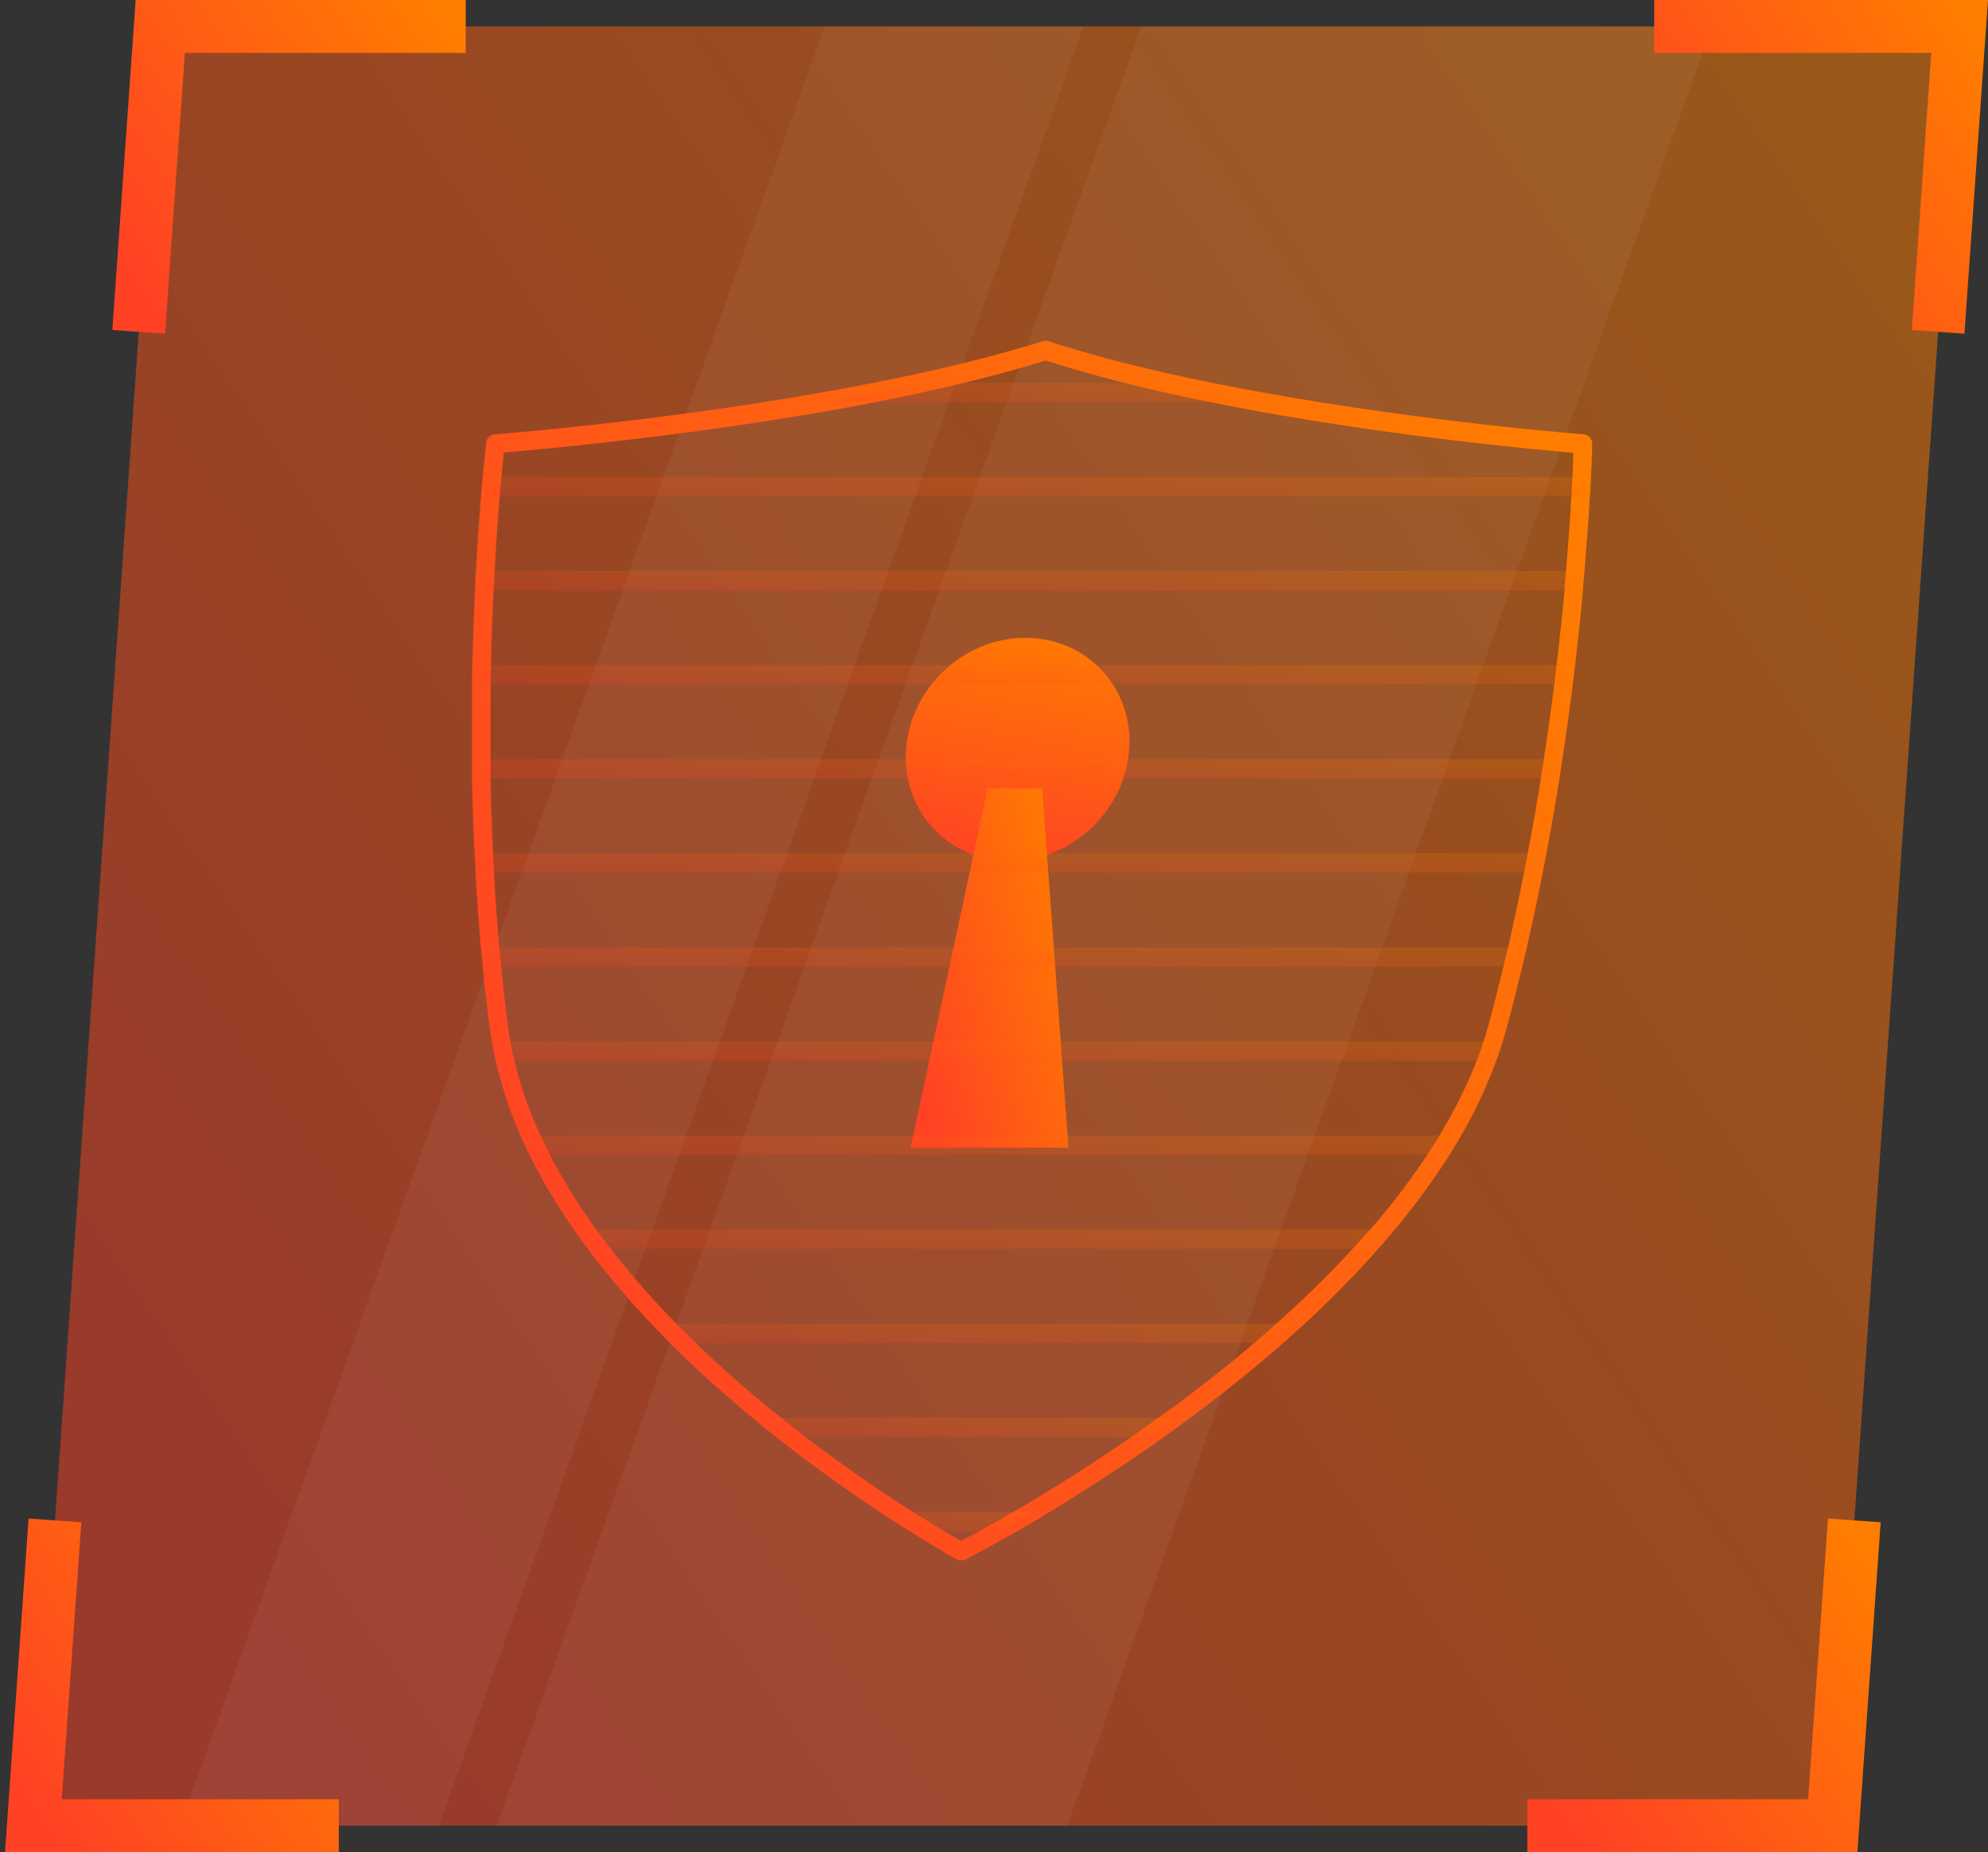 <svg width="161" height="150" viewBox="0 0 161 150" fill="none" xmlns="http://www.w3.org/2000/svg">
<rect x="0" y="0" width="161" height="150" fill="#333333" stroke="none"/>
<path opacity="0.5" d="M148.431 147.858H2.708L12.984 2.142H158.707L148.431 147.858Z" fill="url(#paint0_linear_32_3263)"/>
<path opacity="0.05" d="M35.539 147.858H14.581L66.794 2.142H87.752L35.539 147.858Z" fill="white"/>
<path opacity="0.05" d="M86.444 147.858H40.216L92.429 2.142H138.657L86.444 147.858Z" fill="white"/>
<path d="M13.369 27.026L9.098 26.723L10.986 0H37.715V4.284H14.973L13.369 27.026Z" fill="url(#paint1_linear_32_3263)"/>
<path d="M27.44 150H0.407L2.315 122.981L6.585 123.284L5.001 145.716H27.44V150Z" fill="url(#paint2_linear_32_3263)"/>
<path d="M159.092 27.026L154.829 26.723L156.406 4.284H133.967V0H161L159.092 27.026Z" fill="url(#paint3_linear_32_3263)"/>
<path d="M150.421 150H123.691V145.716H146.433L148.038 122.981L152.308 123.284L150.421 150Z" fill="url(#paint4_linear_32_3263)"/>
<path d="M77.835 126.369C77.708 126.367 77.583 126.336 77.47 126.28C77.428 126.28 76.416 125.701 74.715 124.654C74.026 124.22 73.158 123.69 72.215 123.091C69.219 121.142 66.333 119.089 63.626 116.989C62.937 116.479 62.318 115.956 61.649 115.418C59.156 113.352 56.828 111.327 54.803 109.316C54.28 108.793 53.763 108.269 53.247 107.732C51.366 105.796 49.6 103.751 47.957 101.609C47.558 101.093 47.172 100.562 46.793 100.025C45.393 98.073 44.142 96.017 43.053 93.875C42.792 93.358 42.53 92.814 42.289 92.27C41.385 90.278 40.679 88.202 40.181 86.071C40.057 85.582 39.947 85.052 39.851 84.46C39.775 84.074 39.713 83.668 39.665 83.268C39.451 81.691 39.272 80.086 39.1 78.35C39.045 77.834 38.997 77.311 38.949 76.794C38.77 74.728 38.618 72.71 38.508 70.699V70.533C38.508 70.079 38.453 69.624 38.432 69.156C38.336 67.172 38.267 65.127 38.225 63.074V61.511C38.225 59.341 38.225 57.296 38.225 55.429C38.225 54.906 38.225 54.383 38.26 53.866C38.308 51.621 38.384 49.575 38.473 47.784V47.667C38.473 47.171 38.515 46.689 38.542 46.214C38.666 43.996 38.811 41.896 38.962 40.133C39.011 39.533 39.052 39.024 39.1 38.569C39.259 36.834 39.376 35.862 39.376 35.862C39.39 35.684 39.467 35.517 39.593 35.391C39.719 35.265 39.886 35.188 40.064 35.174C40.188 35.174 52.896 34.189 66.429 31.806C69.184 31.324 71.843 30.8 74.364 30.256C78.076 29.443 81.471 28.562 84.467 27.632C84.617 27.584 84.779 27.584 84.929 27.632C87.787 28.569 91.058 29.45 94.654 30.256C97.099 30.807 99.688 31.324 102.368 31.806C115.564 34.189 128.133 35.167 128.257 35.174C128.449 35.189 128.627 35.278 128.756 35.422C128.884 35.565 128.952 35.753 128.946 35.945C128.946 35.945 128.946 36.909 128.843 38.652C128.843 39.113 128.794 39.637 128.76 40.215C128.657 41.985 128.505 44.086 128.319 46.297C128.278 46.737 128.237 47.178 128.195 47.64V47.867C128.037 49.665 127.816 51.71 127.555 53.942C127.493 54.472 127.431 54.989 127.362 55.512C127.128 57.385 126.845 59.431 126.515 61.587L126.281 63.143C125.95 65.209 125.592 67.276 125.22 69.232C125.137 69.672 125.048 70.12 124.958 70.568L124.91 70.802C124.517 72.799 124.083 74.852 123.615 76.883L123.243 78.454C122.823 80.189 122.417 81.794 121.99 83.365C121.873 83.771 121.756 84.17 121.632 84.57C121.446 85.155 121.267 85.679 121.074 86.175C120.266 88.324 119.27 90.398 118.098 92.373C117.788 92.904 117.458 93.441 117.113 93.964C115.719 96.109 114.184 98.159 112.52 100.101C112.065 100.631 111.61 101.162 111.142 101.678C109.203 103.819 107.157 105.86 105.012 107.794C104.42 108.327 103.828 108.85 103.235 109.364C100.901 111.375 98.318 113.421 95.542 115.46C94.798 115.997 94.068 116.52 93.345 117.03C90.342 119.131 87.147 121.162 83.909 123.125C82.876 123.725 81.96 124.255 81.154 124.689C79.309 125.729 78.22 126.287 78.179 126.307C78.071 126.354 77.953 126.376 77.835 126.369ZM40.801 36.648C40.753 37.102 40.684 37.791 40.602 38.714C40.553 39.168 40.512 39.671 40.471 40.222C40.319 42.013 40.175 44.1 40.051 46.31C40.051 46.779 40.002 47.254 39.975 47.75V47.867C39.878 49.644 39.81 51.676 39.761 53.907C39.761 54.417 39.761 54.934 39.727 55.457C39.727 57.316 39.727 59.348 39.727 61.497V63.061C39.768 65.092 39.837 67.124 39.934 69.087C39.934 69.542 39.975 69.989 40.002 70.465V70.671C40.113 72.662 40.257 74.693 40.436 76.704C40.484 77.221 40.533 77.738 40.588 78.254C40.753 79.969 40.939 81.567 41.146 83.124C41.194 83.502 41.249 83.881 41.318 84.253C41.414 84.818 41.518 85.307 41.635 85.775C42.112 87.811 42.788 89.794 43.653 91.698C43.887 92.215 44.128 92.731 44.383 93.227C45.439 95.304 46.65 97.297 48.005 99.192C48.377 99.708 48.749 100.225 49.142 100.728C50.751 102.824 52.478 104.826 54.314 106.727C54.824 107.25 55.334 107.767 55.85 108.276C57.861 110.253 60.127 112.271 62.586 114.282C63.275 114.812 63.895 115.329 64.542 115.839C67.207 117.905 70.052 119.937 73.014 121.858C73.943 122.45 74.777 122.974 75.486 123.401C76.581 124.09 77.394 124.544 77.828 124.778C78.289 124.537 79.205 124.09 80.39 123.401C81.168 122.967 82.07 122.444 83.09 121.844C86.313 119.923 89.454 117.898 92.422 115.818C93.111 115.315 93.862 114.799 94.599 114.261C97.353 112.25 99.895 110.232 102.175 108.249C102.76 107.739 103.346 107.222 103.924 106.692C106.035 104.793 108.049 102.789 109.957 100.686C110.419 100.177 110.867 99.667 111.335 99.15C112.959 97.26 114.455 95.263 115.812 93.172C116.149 92.662 116.5 92.146 116.762 91.636C117.906 89.742 118.881 87.751 119.676 85.686C119.861 85.21 120.034 84.715 120.206 84.157C120.33 83.778 120.44 83.392 120.543 83.013C120.97 81.457 121.377 79.866 121.79 78.144C121.921 77.627 122.038 77.111 122.162 76.594C122.623 74.576 123.057 72.544 123.443 70.561L123.491 70.32C123.581 69.879 123.663 69.438 123.746 68.998C124.118 67.041 124.476 65.01 124.8 62.957L125.041 61.408C125.365 59.266 125.647 57.234 125.881 55.367C125.95 54.851 126.005 54.341 126.067 53.831C126.329 51.6 126.549 49.568 126.708 47.778V47.55C126.749 47.096 126.79 46.648 126.825 46.214C127.011 44.024 127.162 41.937 127.259 40.181C127.293 39.602 127.321 39.086 127.348 38.624C127.382 37.784 127.41 37.123 127.424 36.675C124.559 36.427 113.566 35.415 102.106 33.349C99.406 32.859 96.796 32.336 94.33 31.785C90.783 30.986 87.546 30.118 84.688 29.195C81.705 30.118 78.344 30.986 74.68 31.785C72.146 32.336 69.46 32.859 66.691 33.349C54.797 35.408 43.536 36.42 40.801 36.648Z" fill="url(#paint5_linear_32_3263)"/>
<path d="M88.474 66.971C92.193 63.38 92.494 57.659 89.147 54.192C85.8 50.724 80.071 50.824 76.352 54.414C72.633 58.005 72.332 63.726 75.679 67.193C79.026 70.661 84.754 70.561 88.474 66.971Z" fill="url(#paint6_linear_32_3263)"/>
<path d="M84.399 63.846H82.188H79.984L73.744 92.952H86.534L84.399 63.846Z" fill="url(#paint7_linear_32_3263)"/>
<g opacity="0.2">
<path d="M102.23 32.569H66.561C69.205 32.101 71.885 31.585 74.522 31.006H94.496C97.051 31.585 99.654 32.101 102.23 32.569Z" fill="url(#paint8_linear_32_3263)"/>
<path d="M128.01 40.187H39.714C39.755 39.608 39.797 39.092 39.845 38.623H128.093C128.072 39.092 128.045 39.608 128.01 40.187Z" fill="url(#paint9_linear_32_3263)"/>
<path d="M127.569 46.242C127.528 46.751 127.48 47.275 127.431 47.812H39.218C39.218 47.275 39.266 46.751 39.294 46.242H127.569Z" fill="url(#paint10_linear_32_3263)"/>
<path d="M126.791 53.865C126.729 54.382 126.667 54.905 126.598 55.429H38.97C38.97 54.905 38.97 54.382 39.004 53.865H126.791Z" fill="url(#paint11_linear_32_3263)"/>
<path d="M125.757 61.49C125.675 62.006 125.599 62.523 125.516 63.046H38.977C38.977 62.523 38.977 62.006 38.977 61.49H125.757Z" fill="url(#paint12_linear_32_3263)"/>
<path d="M124.497 69.107L124.188 70.67H39.266C39.266 70.147 39.204 69.624 39.184 69.107H124.497Z" fill="url(#paint13_linear_32_3263)"/>
<path d="M122.865 76.731L122.493 78.287H39.845C39.79 77.771 39.742 77.248 39.693 76.731H122.865Z" fill="url(#paint14_linear_32_3263)"/>
<path d="M120.895 84.349C120.729 84.872 120.55 85.396 120.351 85.912H40.919C40.788 85.396 40.684 84.872 40.595 84.349H120.895Z" fill="url(#paint15_linear_32_3263)"/>
<path d="M117.431 91.966C117.128 92.49 116.797 93.02 116.467 93.53H43.729C43.468 93.02 43.219 92.49 42.985 91.966H117.431Z" fill="url(#paint16_linear_32_3263)"/>
<path d="M111.928 99.59C111.48 100.114 111.033 100.637 110.551 101.147H48.564C48.165 100.637 47.786 100.114 47.414 99.59H111.928Z" fill="url(#paint17_linear_32_3263)"/>
<path d="M104.475 107.208C103.89 107.738 103.305 108.261 102.712 108.771H55.334C54.818 108.261 54.301 107.738 53.791 107.208H104.475Z" fill="url(#paint18_linear_32_3263)"/>
<path d="M95.067 114.826C94.323 115.363 93.6 115.887 92.877 116.389H64.095C63.447 115.887 62.793 115.363 62.125 114.826H95.067Z" fill="url(#paint19_linear_32_3263)"/>
<path d="M83.496 122.45C82.47 123.049 81.561 123.572 80.783 124.006H75.115C74.426 123.572 73.558 123.049 72.621 122.45H83.496Z" fill="url(#paint20_linear_32_3263)"/>
</g>
<defs>
<linearGradient id="paint0_linear_32_3263" x1="122.113" y1="-29.982" x2="-23.348" y2="69.445" gradientUnits="userSpaceOnUse">
<stop stop-color="#FF7D00"/>
<stop offset="1" stop-color="#FF4224"/>
</linearGradient>
<linearGradient id="paint1_linear_32_3263" x1="31.003" y1="-5.958" x2="4.133" y2="12.208" gradientUnits="userSpaceOnUse">
<stop stop-color="#FF7D00"/>
<stop offset="1" stop-color="#FF4224"/>
</linearGradient>
<linearGradient id="paint2_linear_32_3263" x1="21.099" y1="117.024" x2="-5.167" y2="133.803" gradientUnits="userSpaceOnUse">
<stop stop-color="#FF7D00"/>
<stop offset="1" stop-color="#FF4224"/>
</linearGradient>
<linearGradient id="paint3_linear_32_3263" x1="154.658" y1="-5.958" x2="128.389" y2="10.819" gradientUnits="userSpaceOnUse">
<stop stop-color="#FF7D00"/>
<stop offset="1" stop-color="#FF4224"/>
</linearGradient>
<linearGradient id="paint4_linear_32_3263" x1="145.595" y1="117.024" x2="118.73" y2="135.192" gradientUnits="userSpaceOnUse">
<stop stop-color="#FF7D00"/>
<stop offset="1" stop-color="#FF4224"/>
</linearGradient>
<linearGradient id="paint5_linear_32_3263" x1="107.665" y1="5.821" x2="15.31" y2="59.979" gradientUnits="userSpaceOnUse">
<stop stop-color="#FF7D00"/>
<stop offset="1" stop-color="#FF4224"/>
</linearGradient>
<linearGradient id="paint6_linear_32_3263" x1="77.255" y1="48.195" x2="73.004" y2="68.894" gradientUnits="userSpaceOnUse">
<stop stop-color="#FF7D00"/>
<stop offset="1" stop-color="#FF4224"/>
</linearGradient>
<linearGradient id="paint7_linear_32_3263" x1="83.534" y1="57.43" x2="67.313" y2="61.981" gradientUnits="userSpaceOnUse">
<stop stop-color="#FF7D00"/>
<stop offset="1" stop-color="#FF4224"/>
</linearGradient>
<linearGradient id="paint8_linear_32_3263" x1="93.863" y1="30.661" x2="93.634" y2="33.996" gradientUnits="userSpaceOnUse">
<stop stop-color="#FF7D00"/>
<stop offset="1" stop-color="#FF4224"/>
</linearGradient>
<linearGradient id="paint9_linear_32_3263" x1="107.361" y1="38.279" x2="107.268" y2="41.626" gradientUnits="userSpaceOnUse">
<stop stop-color="#FF7D00"/>
<stop offset="1" stop-color="#FF4224"/>
</linearGradient>
<linearGradient id="paint10_linear_32_3263" x1="106.844" y1="45.895" x2="106.75" y2="49.258" gradientUnits="userSpaceOnUse">
<stop stop-color="#FF7D00"/>
<stop offset="1" stop-color="#FF4224"/>
</linearGradient>
<linearGradient id="paint11_linear_32_3263" x1="106.19" y1="53.521" x2="106.096" y2="56.868" gradientUnits="userSpaceOnUse">
<stop stop-color="#FF7D00"/>
<stop offset="1" stop-color="#FF4224"/>
</linearGradient>
<linearGradient id="paint12_linear_32_3263" x1="105.4" y1="61.147" x2="105.307" y2="64.479" gradientUnits="userSpaceOnUse">
<stop stop-color="#FF7D00"/>
<stop offset="1" stop-color="#FF4224"/>
</linearGradient>
<linearGradient id="paint13_linear_32_3263" x1="104.485" y1="68.762" x2="104.389" y2="72.11" gradientUnits="userSpaceOnUse">
<stop stop-color="#FF7D00"/>
<stop offset="1" stop-color="#FF4224"/>
</linearGradient>
<linearGradient id="paint14_linear_32_3263" x1="103.355" y1="76.388" x2="103.257" y2="79.72" gradientUnits="userSpaceOnUse">
<stop stop-color="#FF7D00"/>
<stop offset="1" stop-color="#FF4224"/>
</linearGradient>
<linearGradient id="paint15_linear_32_3263" x1="102.058" y1="84.004" x2="101.956" y2="87.351" gradientUnits="userSpaceOnUse">
<stop stop-color="#FF7D00"/>
<stop offset="1" stop-color="#FF4224"/>
</linearGradient>
<linearGradient id="paint16_linear_32_3263" x1="99.968" y1="91.622" x2="99.858" y2="94.968" gradientUnits="userSpaceOnUse">
<stop stop-color="#FF7D00"/>
<stop offset="1" stop-color="#FF4224"/>
</linearGradient>
<linearGradient id="paint17_linear_32_3263" x1="96.794" y1="99.247" x2="96.669" y2="102.578" gradientUnits="userSpaceOnUse">
<stop stop-color="#FF7D00"/>
<stop offset="1" stop-color="#FF4224"/>
</linearGradient>
<linearGradient id="paint18_linear_32_3263" x1="92.586" y1="106.863" x2="92.424" y2="110.205" gradientUnits="userSpaceOnUse">
<stop stop-color="#FF7D00"/>
<stop offset="1" stop-color="#FF4224"/>
</linearGradient>
<linearGradient id="paint19_linear_32_3263" x1="87.34" y1="114.481" x2="87.092" y2="117.813" gradientUnits="userSpaceOnUse">
<stop stop-color="#FF7D00"/>
<stop offset="1" stop-color="#FF4224"/>
</linearGradient>
<linearGradient id="paint20_linear_32_3263" x1="80.945" y1="122.107" x2="80.234" y2="125.282" gradientUnits="userSpaceOnUse">
<stop stop-color="#FF7D00"/>
<stop offset="1" stop-color="#FF4224"/>
</linearGradient>
</defs>
</svg>
